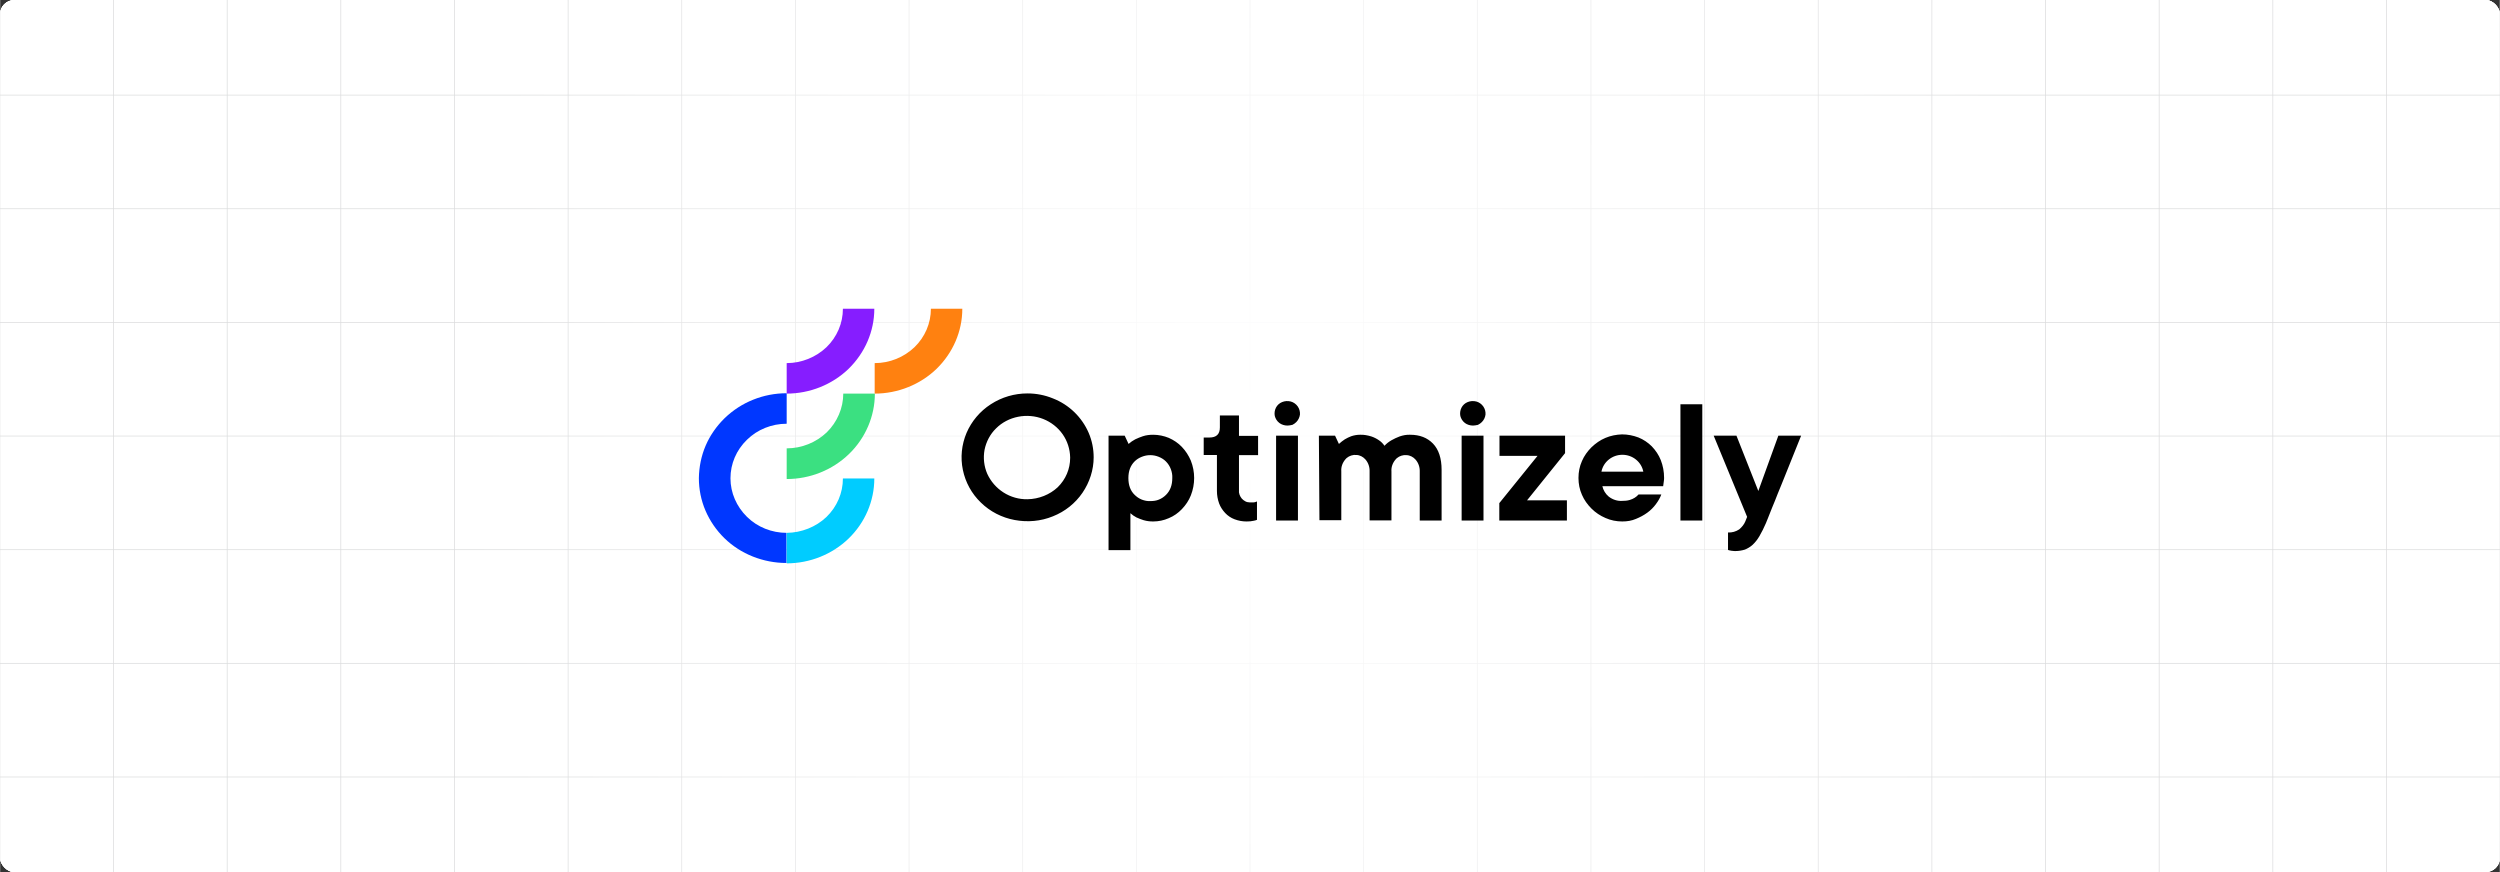 <?xml version="1.0" encoding="UTF-8"?><svg id="Layer_1" xmlns="http://www.w3.org/2000/svg" xmlns:xlink="http://www.w3.org/1999/xlink" viewBox="0 0 860 300"><rect x="0" y="0" width="860" height="300" fill="#333333" stroke="none"/><defs><clipPath id="clippath"><rect y="0" width="860" height="300" fill="none" stroke-width="0"/></clipPath><clipPath id="clippath-1"><rect y="0" width="860" height="300" fill="none" stroke-width="0"/></clipPath><radialGradient id="radial-gradient" cx="306.716" cy="67.485" fx="306.716" fy="67.485" r="314.172" gradientTransform="translate(165.815 63.102) scale(.861 1.288)" gradientUnits="userSpaceOnUse"><stop offset="0" stop-color="#fff"/><stop offset="1" stop-color="#fff" stop-opacity="0"/></radialGradient></defs><g clip-path="url(#clippath)"><rect y="0" width="860" height="300" rx="5" ry="5" fill="#fff" stroke-width="0"/><rect y="0" width="860" height="300" rx="5" ry="5" fill="#fff" stroke-width="0"/><rect y="0" width="860" height="300" rx="5" ry="5" fill="#fff" stroke-width="0"/><g clip-path="url(#clippath-1)"><rect y="0" width="860" height="300" rx="5" ry="5" fill="#fff" stroke-width="0"/><rect x="-78.232" y="-45.475" width="1016.466" height="390.949" fill="none" stroke="#dbdcdd" stroke-miterlimit="10" stroke-width=".25"/><line x1="-78.234" y1="267.285" x2="938.232" y2="267.285" fill="none" stroke="#dbdcdd" stroke-miterlimit="10" stroke-width=".25"/><line x1="-78.234" y1="228.19" x2="938.232" y2="228.19" fill="none" stroke="#dbdcdd" stroke-miterlimit="10" stroke-width=".25"/><line x1="-78.234" y1="189.095" x2="938.232" y2="189.095" fill="none" stroke="#dbdcdd" stroke-miterlimit="10" stroke-width=".25"/><line x1="-78.234" y1="150" x2="938.232" y2="150" fill="none" stroke="#dbdcdd" stroke-miterlimit="10" stroke-width=".25"/><line x1="-78.234" y1="110.906" x2="938.232" y2="110.906" fill="none" stroke="#dbdcdd" stroke-miterlimit="10" stroke-width=".25"/><line x1="-78.234" y1="71.811" x2="938.232" y2="71.811" fill="none" stroke="#dbdcdd" stroke-miterlimit="10" stroke-width=".25"/><line x1="-78.234" y1="32.716" x2="938.232" y2="32.716" fill="none" stroke="#dbdcdd" stroke-miterlimit="10" stroke-width=".25"/><polyline points="860.037 345.475 860.037 306.376 860.037 267.289 860.037 228.191 860.037 189.093 860.037 150.006 860.037 110.907 860.037 71.809 860.037 32.722 860.037 32.711 860.037 -6.376 860.037 -45.475" fill="none" stroke="#dbdcdd" stroke-miterlimit="10" stroke-width=".25"/><polyline points="820.95 345.475 820.95 306.376 820.95 267.289 820.95 228.191 820.95 189.093 820.95 150.006 820.95 110.907 820.95 71.809 820.95 32.722 820.95 32.711 820.95 -6.376 820.95 -45.475" fill="none" stroke="#dbdcdd" stroke-miterlimit="10" stroke-width=".25"/><polyline points="781.852 345.475 781.852 306.376 781.852 267.289 781.852 228.191 781.852 189.093 781.852 150.006 781.852 110.907 781.852 71.809 781.852 32.722 781.852 32.711 781.852 -6.376 781.852 -45.475" fill="none" stroke="#dbdcdd" stroke-miterlimit="10" stroke-width=".25"/><polyline points="742.754 345.475 742.754 306.376 742.754 267.289 742.754 228.191 742.754 189.093 742.754 150.006 742.754 110.907 742.754 71.809 742.754 32.722 742.754 32.711 742.754 -6.376 742.754 -45.475" fill="none" stroke="#dbdcdd" stroke-miterlimit="10" stroke-width=".25"/><polyline points="703.667 345.475 703.667 306.376 703.667 267.289 703.667 228.191 703.667 189.093 703.667 150.006 703.667 110.907 703.667 71.809 703.667 32.722 703.667 32.711 703.667 -6.376 703.667 -45.475" fill="none" stroke="#dbdcdd" stroke-miterlimit="10" stroke-width=".25"/><polyline points="664.568 345.475 664.568 306.376 664.568 267.289 664.568 228.191 664.568 189.093 664.568 150.006 664.568 110.907 664.568 71.809 664.568 32.722 664.568 32.711 664.568 -6.376 664.568 -45.475" fill="none" stroke="#dbdcdd" stroke-miterlimit="10" stroke-width=".25"/><polyline points="625.47 345.475 625.47 306.376 625.47 267.289 625.47 228.191 625.47 189.093 625.47 150.006 625.47 110.907 625.47 71.809 625.47 32.722 625.47 32.711 625.47 -6.376 625.47 -45.475" fill="none" stroke="#dbdcdd" stroke-miterlimit="10" stroke-width=".25"/><polyline points="586.383 345.475 586.383 306.376 586.383 267.289 586.383 228.191 586.383 189.093 586.383 150.006 586.383 110.907 586.383 71.809 586.383 32.722 586.383 32.711 586.383 -6.376 586.383 -45.475" fill="none" stroke="#dbdcdd" stroke-miterlimit="10" stroke-width=".25"/><polyline points="547.285 345.475 547.285 306.376 547.285 267.289 547.285 228.191 547.285 189.093 547.285 150.006 547.285 110.907 547.285 71.809 547.285 32.722 547.285 32.711 547.285 -6.376 547.285 -45.475" fill="none" stroke="#dbdcdd" stroke-miterlimit="10" stroke-width=".25"/><polyline points="508.186 345.475 508.186 306.376 508.186 267.289 508.186 228.191 508.186 189.093 508.186 150.006 508.186 110.907 508.186 71.809 508.186 32.722 508.186 32.711 508.186 -6.376 508.186 -45.475" fill="none" stroke="#dbdcdd" stroke-miterlimit="10" stroke-width=".25"/><polyline points="469.1 345.475 469.1 306.376 469.1 267.289 469.1 228.191 469.1 189.093 469.1 150.006 469.1 110.907 469.1 71.809 469.1 32.722 469.1 32.711 469.1 -6.376 469.1 -45.475" fill="none" stroke="#dbdcdd" stroke-miterlimit="10" stroke-width=".25"/><polyline points="430.001 345.475 430.001 306.376 430.001 267.289 430.001 228.191 430.001 189.093 430.001 150.006 430.001 110.907 430.001 71.809 430.001 32.722 430.001 32.711 430.001 -6.376 430.001 -45.475" fill="none" stroke="#dbdcdd" stroke-miterlimit="10" stroke-width=".25"/><polyline points="390.903 345.475 390.903 306.376 390.903 267.289 390.903 228.191 390.903 189.093 390.903 150.006 390.903 110.907 390.903 71.809 390.903 32.722 390.903 32.711 390.903 -6.376 390.903 -45.475" fill="none" stroke="#dbdcdd" stroke-miterlimit="10" stroke-width=".25"/><polyline points="351.804 345.475 351.804 306.376 351.804 267.289 351.804 228.191 351.804 189.093 351.804 150.006 351.804 110.907 351.804 71.809 351.804 32.722 351.804 32.711 351.804 -6.376 351.804 -45.475" fill="none" stroke="#dbdcdd" stroke-miterlimit="10" stroke-width=".25"/><polyline points="312.717 345.475 312.717 306.376 312.717 267.289 312.717 228.191 312.717 189.093 312.717 150.006 312.717 110.907 312.717 71.809 312.717 32.722 312.717 32.711 312.717 -6.376 312.717 -45.475" fill="none" stroke="#dbdcdd" stroke-miterlimit="10" stroke-width=".25"/><polyline points="273.619 345.475 273.619 306.376 273.619 267.289 273.619 228.191 273.619 189.093 273.619 150.006 273.619 110.907 273.619 71.809 273.619 32.722 273.619 32.711 273.619 -6.376 273.619 -45.475" fill="none" stroke="#dbdcdd" stroke-miterlimit="10" stroke-width=".25"/><polyline points="234.521 345.475 234.521 306.376 234.521 267.289 234.521 228.191 234.521 189.093 234.521 150.006 234.521 110.907 234.521 71.809 234.521 32.722 234.521 32.711 234.521 -6.376 234.521 -45.475" fill="none" stroke="#dbdcdd" stroke-miterlimit="10" stroke-width=".25"/><polyline points="195.434 345.475 195.434 306.376 195.434 267.289 195.434 228.191 195.434 189.093 195.434 150.006 195.434 110.907 195.434 71.809 195.434 32.722 195.434 32.711 195.434 -6.376 195.434 -45.475" fill="none" stroke="#dbdcdd" stroke-miterlimit="10" stroke-width=".25"/><polyline points="156.335 345.475 156.335 306.376 156.335 267.289 156.335 228.191 156.335 189.093 156.335 150.006 156.335 110.907 156.335 71.809 156.335 32.722 156.335 32.711 156.335 -6.376 156.335 -45.475" fill="none" stroke="#dbdcdd" stroke-miterlimit="10" stroke-width=".25"/><polyline points="117.237 345.475 117.237 306.376 117.237 267.289 117.237 228.191 117.237 189.093 117.237 150.006 117.237 110.907 117.237 71.809 117.237 32.722 117.237 32.711 117.237 -6.376 117.237 -45.475" fill="none" stroke="#dbdcdd" stroke-miterlimit="10" stroke-width=".25"/><polyline points="78.15 345.475 78.15 306.376 78.15 267.289 78.15 228.191 78.15 189.093 78.15 150.006 78.15 110.907 78.15 71.809 78.15 32.722 78.15 32.711 78.15 -6.376 78.15 -45.475" fill="none" stroke="#dbdcdd" stroke-miterlimit="10" stroke-width=".25"/><polyline points="39.052 345.475 39.052 306.376 39.052 267.289 39.052 228.191 39.052 189.093 39.052 150.006 39.052 110.907 39.052 71.809 39.052 32.722 39.052 32.711 39.052 -6.376 39.052 -45.475" fill="none" stroke="#dbdcdd" stroke-miterlimit="10" stroke-width=".25"/><polyline points="-.047 345.475 -.047 306.376 -.047 267.289 -.047 228.191 -.047 189.093 -.047 150.006 -.047 110.907 -.047 71.809 -.047 32.722 -.047 32.711 -.047 -6.376 -.047 -45.475" fill="none" stroke="#dbdcdd" stroke-miterlimit="10" stroke-width=".25"/></g><rect x="69.779" y="-43.173" width="720.442" height="386.346" fill="url(#radial-gradient)" stroke-width="0"/></g><path d="M270.619,154.234v10.554c8.026,0,15.736-3.097,21.424-8.595,5.688-5.498,8.911-13.018,8.911-20.792h-10.87c0,4.992-2.086,9.795-5.688,13.334-3.665,3.476-8.595,5.498-13.777,5.498Z" fill="#3be081" stroke-width="0"/><path d="M270.619,183.304c-5.119,0-10.048-1.959-13.65-5.498-3.602-3.539-5.688-8.279-5.688-13.271s2.022-9.732,5.688-13.271c3.602-3.539,8.531-5.498,13.65-5.498v-10.491c-3.981,0-7.899.758-11.502,2.212-3.665,1.454-6.952,3.602-9.795,6.32-2.781,2.717-5.056,5.94-6.572,9.479-1.517,3.539-2.275,7.331-2.338,11.186,0,3.855.758,7.647,2.275,11.186s3.729,6.762,6.509,9.479c2.781,2.717,6.13,4.866,9.795,6.32,3.665,1.454,7.584,2.212,11.502,2.212h.063v-10.364h.063Z" fill="#0037ff" stroke-width="0"/><path d="M270.619,183.304v10.491c7.963,0,15.673-3.097,21.297-8.531,5.625-5.435,8.848-12.892,8.848-20.665h-10.807c0,4.992-2.022,9.732-5.688,13.271-3.602,3.413-8.531,5.372-13.65,5.435Z" fill="#0cf" stroke-width="0"/><path d="M270.619,124.911v10.491c7.963,0,15.673-3.097,21.297-8.531,5.625-5.498,8.848-12.892,8.848-20.665h-10.807c0,4.992-2.022,9.732-5.688,13.271-3.602,3.413-8.531,5.435-13.65,5.435Z" fill="#861dff" stroke-width="0"/><path d="M300.89,124.911v10.491c7.963,0,15.673-3.097,21.297-8.531,5.625-5.498,8.848-12.892,8.848-20.665h-10.807c0,4.992-2.022,9.732-5.688,13.271-3.602,3.413-8.468,5.435-13.65,5.435Z" fill="#ff8110" stroke-width="0"/><path d="M381.339,149.874h5.561l1.327,2.844c.695-.632,1.454-1.137,2.275-1.58.885-.442,1.77-.758,2.654-1.074,1.137-.379,2.338-.506,3.539-.506,1.833,0,3.665.379,5.372,1.074,1.706.758,3.223,1.77,4.487,3.097,1.327,1.39,2.338,2.97,3.097,4.74,1.517,3.855,1.517,8.089,0,11.944-.695,1.77-1.77,3.349-3.097,4.74-1.264,1.327-2.781,2.401-4.487,3.097-1.706.758-3.539,1.137-5.372,1.137-1.137,0-2.212-.126-3.286-.442-.822-.253-1.643-.569-2.465-.948-.758-.379-1.454-.885-2.086-1.454v12.703h-7.52v-39.371ZM395.748,172.371c1.011,0,2.022-.126,2.907-.506.948-.379,1.77-.948,2.465-1.643,1.454-1.454,2.149-3.349,2.149-5.751.063-1.074-.126-2.086-.506-3.097-.379-1.011-.948-1.896-1.706-2.654-.695-.695-1.517-1.201-2.465-1.58s-1.896-.569-2.907-.569-1.959.19-2.907.569-1.77.885-2.465,1.58c-1.454,1.454-2.149,3.349-2.149,5.751s.695,4.361,2.149,5.751c.695.695,1.517,1.264,2.465,1.643,1.011.379,1.959.569,2.97.506h0ZM428.799,179.386c-1.39,0-2.781-.253-4.108-.758-1.201-.442-2.338-1.201-3.223-2.149s-1.643-2.086-2.086-3.286c-.506-1.39-.758-2.844-.758-4.297v-12.386h-4.55v-6.004h1.959c2.401,0,3.602-1.137,3.602-3.476v-4.108h6.572v7.015h6.572v6.636h-6.572v12.07c-.063.506,0,1.011.19,1.517s.442.948.758,1.327.758.695,1.201.948c.442.253.948.379,1.454.379h1.454c.19,0,.442-.063.632-.126s.379-.126.506-.19v6.32c-.316.126-.695.253-1.074.316-.758.19-1.643.253-2.528.253h0ZM442.892,146.398c-1.011,0-2.022-.316-2.781-.885-.822-.632-1.327-1.454-1.58-2.401-.19-.948-.063-1.959.379-2.844s1.201-1.58,2.149-1.959,1.959-.442,2.97-.19c.948.253,1.833.885,2.401,1.706.569.822.822,1.77.758,2.781-.126.948-.569,1.896-1.264,2.591-.379.379-.822.695-1.327.948-.632.126-1.137.253-1.706.253ZM438.974,149.874h7.52v29.197h-7.52v-29.197ZM453.699,149.874h5.561l1.327,2.844c.632-.569,1.327-1.137,2.022-1.58s1.454-.758,2.212-1.074c.948-.316,1.959-.506,2.97-.506,1.327-.063,2.654.19,3.918.569.948.316,1.833.758,2.654,1.327.758.506,1.39,1.137,1.896,1.896.695-.758,1.517-1.39,2.401-1.896s1.833-.948,2.844-1.327c1.137-.379,2.338-.632,3.602-.569,3.286,0,5.877,1.011,7.836,3.033,1.959,2.022,2.97,5.056,2.97,9.037v17.442h-7.52v-16.81c.063-1.517-.442-3.033-1.454-4.171-.379-.442-.885-.822-1.39-1.074-.506-.253-1.137-.442-1.706-.442-.569-.063-1.201,0-1.77.19s-1.074.442-1.517.822c-.19.126-.316.316-.442.442-1.011,1.137-1.58,2.654-1.454,4.171v16.81h-7.52v-16.81c.063-1.517-.442-3.033-1.454-4.171-.379-.442-.885-.822-1.39-1.074-.506-.253-1.137-.442-1.706-.442-.569-.063-1.201,0-1.77.19s-1.074.442-1.517.822c-.19.126-.316.316-.442.442-1.011,1.137-1.58,2.654-1.454,4.171v16.81h-7.52l-.19-29.07ZM506.72,146.398c-1.011,0-2.022-.316-2.781-.885-.822-.632-1.327-1.454-1.58-2.401-.19-.948-.063-1.959.379-2.844s1.201-1.58,2.149-1.959,1.959-.442,2.97-.19c.948.253,1.833.885,2.401,1.706.569.822.822,1.77.758,2.781-.126,1.011-.569,1.896-1.264,2.591-.379.379-.822.695-1.327.948-.632.126-1.137.253-1.706.253h0ZM502.802,149.874h7.52v29.197h-7.52v-29.197ZM515.821,173.004l13.082-16.178h-13.082v-6.952h22.561v6.004l-13.082,16.241h13.714v6.952h-23.256v-6.067h.063ZM558.099,179.386c-2.022,0-3.981-.379-5.814-1.201-1.77-.758-3.413-1.833-4.803-3.223s-2.528-2.97-3.286-4.74c-.822-1.833-1.201-3.792-1.201-5.814s.379-3.981,1.201-5.814c.758-1.77,1.896-3.349,3.286-4.74,1.39-1.327,2.97-2.465,4.803-3.223,1.77-.758,3.729-1.137,5.688-1.201,1.959,0,3.855.379,5.688,1.074,1.706.695,3.286,1.77,4.55,3.033,1.327,1.39,2.401,2.97,3.097,4.74.758,1.959,1.137,3.981,1.137,6.067,0,.316,0,.632-.063,1.011-.063.316-.063.632-.126.948-.063.316-.063.632-.126.948h-20.918c.316,1.39,1.074,2.654,2.212,3.602,1.327,1.011,2.97,1.58,4.676,1.454.822,0,1.706-.063,2.528-.316.632-.19,1.201-.442,1.706-.758s.948-.695,1.327-1.137h7.836c-.442,1.201-1.074,2.275-1.833,3.286-.822,1.137-1.833,2.149-2.97,2.97-1.201.885-2.528,1.58-3.918,2.149-1.454.632-3.033.885-4.676.885ZM565.303,162.26c-.316-1.643-1.201-3.097-2.528-4.171-1.327-1.074-2.97-1.643-4.676-1.643s-3.349.569-4.676,1.643c-1.327,1.074-2.212,2.528-2.528,4.171h14.409ZM578.069,139.067h7.52v40.003h-7.52v-40.003ZM597.028,189.561c-.316,0-.695,0-1.011-.063-.253,0-.569-.063-.822-.126-.253,0-.506-.126-.758-.19v-6.004c1.39.063,2.717-.316,3.855-1.074.885-.758,1.643-1.643,2.086-2.717l.632-1.58-11.502-27.933h7.836l7.52,19.022,6.888-19.022h7.836c-2.149,5.309-4.108,10.175-5.814,14.472-.758,1.833-1.454,3.665-2.212,5.435-.695,1.77-1.327,3.413-1.959,4.866-.569,1.454-1.074,2.654-1.454,3.665-.379.948-.632,1.517-.695,1.706-.632,1.517-1.39,2.97-2.212,4.424-.632,1.074-1.39,2.086-2.338,2.97-.758.695-1.706,1.264-2.654,1.643-1.011.316-2.149.505-3.223.505h0ZM353.469,135.339c-4.487,0-8.848,1.264-12.639,3.729-3.729,2.401-6.636,5.877-8.342,9.859-1.706,4.045-2.149,8.468-1.264,12.703.885,4.297,3.033,8.216,6.193,11.249,3.16,3.097,7.204,5.182,11.628,6.004s8.974.442,13.145-1.264c4.171-1.643,7.71-4.487,10.175-8.089,2.465-3.602,3.855-7.899,3.855-12.197,0-2.907-.569-5.751-1.706-8.405-1.137-2.654-2.844-5.119-4.929-7.141-2.086-2.022-4.613-3.665-7.394-4.74-2.781-1.138-5.751-1.706-8.721-1.706ZM353.469,171.739c-2.907.063-5.814-.758-8.279-2.338-2.465-1.58-4.361-3.792-5.561-6.383-1.137-2.591-1.454-5.498-.948-8.279.569-2.781,1.896-5.372,3.981-7.394,2.022-2.022,4.676-3.413,7.584-3.981,2.844-.569,5.877-.316,8.595.758s5.056,2.907,6.699,5.245c1.643,2.338,2.528,5.119,2.591,7.963v.19c0,3.792-1.517,7.394-4.297,10.111-2.717,2.528-6.446,4.045-10.364,4.108h0Z" stroke-width="0"/></svg>